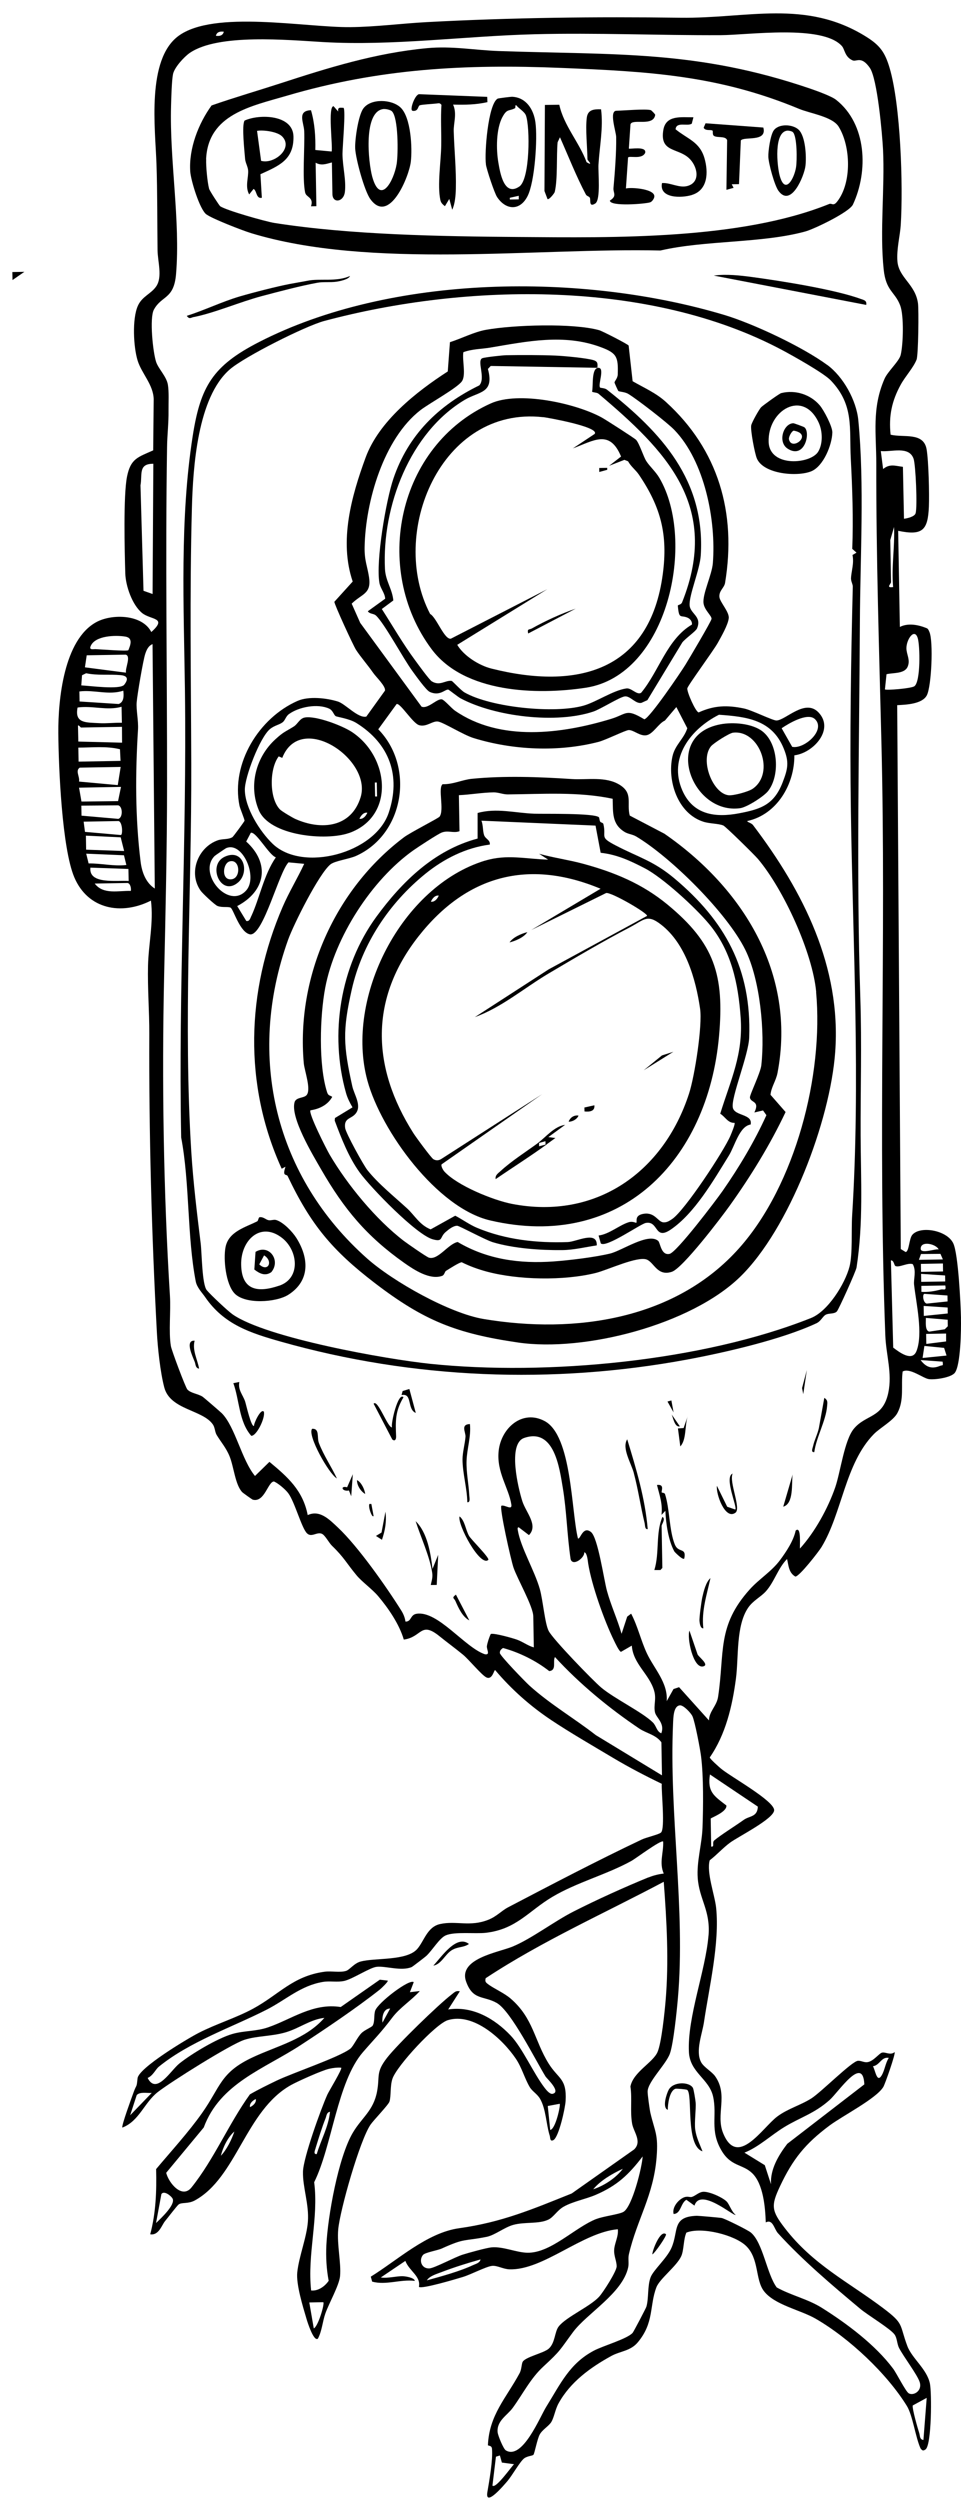<svg width="70" height="182" viewBox="0 0 70 182" fill="none" xmlns="http://www.w3.org/2000/svg">
<path d="M0.911 20.387L1.776 19.789L0.901 19.805L0.911 20.387Z" fill="black"/>
<path d="M69.999 95.97C69.977 94.916 69.802 91.306 69.441 90.524C68.989 89.548 67.021 89.221 66.453 89.897C66.214 90.181 66.227 91.089 65.972 91.151L65.614 90.931L65.353 51.336C66.001 51.304 67.169 51.258 67.508 50.625C67.853 49.982 67.996 46.685 67.699 46.006C67.653 45.906 67.624 45.806 67.524 45.741C66.908 45.489 66.169 45.331 65.546 45.641L65.424 38.643C67.208 39.015 67.586 38.594 67.66 36.898C67.699 35.97 67.641 33.549 67.495 32.709C67.273 31.435 65.808 31.878 64.872 31.645C64.727 30.284 64.962 29.179 65.611 28.002C65.943 27.395 66.527 26.777 66.763 26.183C66.895 25.853 66.931 22.537 66.866 22.078C66.672 20.681 65.466 20.226 65.369 19.02C65.298 18.137 65.562 17.158 65.611 16.386C65.792 13.509 65.605 7.639 64.794 4.927C64.462 3.812 64.094 3.298 63.1 2.678C58.69 -0.083 54.437 1.359 49.551 1.291C43.359 1.207 37.251 1.281 31.072 1.611C29.277 1.708 27.361 1.957 25.531 1.976C22.256 2.012 15.583 0.706 12.995 2.62C10.662 4.346 11.311 9.368 11.398 11.932C11.469 14.039 11.45 16.127 11.476 18.209C11.485 19.039 11.847 20.154 11.382 20.843C11.001 21.405 10.352 21.564 10.04 22.268C9.617 23.222 9.72 25.271 10.027 26.257C10.32 27.194 11.169 28.006 11.195 29.056L11.159 32.786C10.04 33.287 9.517 33.381 9.252 34.7C8.978 36.077 9.078 40.149 9.126 41.743C9.152 42.654 9.627 44.038 10.352 44.629C10.988 45.146 12.224 44.936 11.021 46.013C10.366 44.716 8.155 44.668 7.013 45.292C4.654 46.575 4.231 50.919 4.248 53.353C4.267 55.861 4.512 61.731 5.409 63.861C6.403 66.214 8.852 66.65 10.995 65.564C11.195 67.151 10.817 68.745 10.782 70.303C10.743 71.961 10.882 73.648 10.875 75.267C10.846 82.534 11.043 89.829 11.427 96.992C11.488 98.139 11.675 99.9 11.966 101.006C12.398 102.651 14.786 102.625 15.512 103.711C15.661 103.931 15.654 104.258 15.783 104.468C16.106 104.998 16.471 105.402 16.722 106.019C17.035 106.788 17.129 108.085 17.642 108.628C17.703 108.692 18.361 109.161 18.413 109.177C19.275 109.403 19.517 107.858 19.959 107.852C20.285 107.997 20.801 108.44 21.001 108.712C21.475 109.358 21.959 111.213 22.353 111.617C22.689 111.96 23.066 111.501 23.444 111.659C23.682 111.76 23.953 112.312 24.186 112.535C25.079 113.398 25.244 113.809 25.977 114.688C26.36 115.15 27.109 115.687 27.535 116.188C28.29 117.08 29.084 118.24 29.413 119.362C30.746 119.184 30.623 117.995 32.011 119.116C32.559 119.559 33.175 120.008 33.721 120.458C34.156 120.813 35.07 121.938 35.425 122.113C35.87 122.332 35.983 121.54 36.07 121.586C37.251 122.985 38.629 124.207 40.152 125.222C41.517 126.133 43.22 127.116 44.656 127.973C45.802 128.655 47.002 129.282 48.203 129.86C48.167 130.458 48.464 133.138 48.144 133.412C47.973 133.561 47.08 133.758 46.741 133.92C43.459 135.475 40.232 137.168 37.015 138.849C36.522 139.108 36.186 139.512 35.583 139.754C34.234 140.297 33.243 139.809 32.056 140.071C31.107 140.281 30.894 141.322 30.384 141.894C29.61 142.76 27.348 142.518 26.28 142.796C25.793 142.922 25.476 143.397 25.209 143.481C24.763 143.62 24.131 143.474 23.64 143.542C21.32 143.859 20.323 145.21 18.423 146.238C17.158 146.92 15.745 147.34 14.463 148C13.663 148.41 10.098 150.543 10.02 151.3C9.943 152.053 9.959 151.688 9.733 152.315C9.607 152.664 8.826 154.778 8.913 154.888C10.14 154.419 10.507 153.068 11.498 152.298C12.434 151.568 16.809 148.817 17.797 148.501C18.736 148.2 19.771 148.255 20.794 147.958C21.804 147.667 22.608 147.011 23.628 146.901C22.25 148.475 20.165 148.943 18.384 149.784C16.038 150.886 16.07 151.917 14.715 153.834C13.728 155.23 12.476 156.594 11.372 157.91C11.411 159.51 11.359 161.074 10.943 162.658C11.569 162.758 11.785 161.979 12.021 161.698C12.221 161.459 12.876 160.596 13.008 160.489C13.228 160.311 13.692 160.46 14.18 160.198C17.245 158.533 17.881 153.643 21.198 151.791C21.698 151.513 23.456 150.724 23.976 150.608C24.27 150.543 24.553 150.505 24.854 150.527C24.954 150.611 23.95 152.247 23.844 152.489C23.376 153.53 22.091 157.095 22.069 158.097C22.04 159.228 22.521 160.47 22.427 161.73C22.343 162.881 21.775 164.267 21.653 165.425C21.562 166.297 22.056 167.904 22.327 168.815C22.398 169.061 22.853 170.496 23.156 170.254C23.46 169.685 23.492 169.003 23.702 168.414C23.966 167.671 24.705 166.375 24.77 165.706C24.86 164.743 24.534 163.398 24.637 162.293C24.773 160.857 26.212 155.809 26.99 154.674C27.212 154.351 28.293 153.233 28.368 153C28.497 152.589 28.406 151.875 28.584 151.339C28.89 150.404 31.733 147.34 32.617 147.069C34.492 146.493 36.605 148.442 37.577 149.878C38.012 150.524 38.222 151.332 38.59 151.946C38.777 152.256 39.139 152.444 39.342 152.799C39.771 153.543 39.781 154.655 40.045 155.485C40.087 155.618 40.048 155.935 40.307 155.802C40.707 155.595 41.175 153.446 41.2 152.942C41.291 151.29 40.671 151.361 39.961 150.223C38.922 148.549 38.855 146.936 37.209 145.508C36.706 145.071 35.976 144.777 35.528 144.431C35.353 144.299 35.328 144.237 35.376 144.014C39.474 141.312 44.008 139.298 48.348 136.994C48.564 139.861 48.728 142.776 48.483 145.653C48.412 146.487 48.186 148.714 47.896 149.386C47.564 150.159 46.124 150.841 45.921 151.898C46.053 152.793 45.889 153.708 46.044 154.603C46.147 155.201 46.789 155.899 46.189 156.481L41.646 159.684C38.764 160.838 36.564 161.779 33.443 162.215C31.101 162.541 28.955 164.539 27.009 165.741L27.109 166.103C28.129 166.381 29.158 165.919 30.216 166.048C30.178 165.809 29.539 165.716 29.361 165.709C28.871 165.69 28.264 165.88 27.738 165.8L29.526 164.594C29.81 165.337 30.668 165.703 30.513 166.482C30.697 166.672 33.253 165.903 33.705 165.767C34.285 165.596 35.392 165.008 35.837 164.956C36.212 164.914 36.644 165.192 37.115 165.208C39.577 165.279 42.417 162.512 45.002 162.289C45.069 162.816 44.743 163.33 44.734 163.834C44.724 164.264 44.918 164.613 44.918 164.992C44.918 165.347 43.934 166.886 43.637 167.206C42.969 167.93 41.223 168.68 40.691 169.374C40.394 169.762 40.445 170.551 39.977 170.978C39.613 171.307 38.29 171.579 38.077 171.934C37.98 172.096 38.006 172.481 37.841 172.781C36.87 174.582 35.634 175.807 35.541 178.001C35.541 178.076 35.815 177.998 35.837 178.273C35.908 179.094 35.644 180.584 35.502 181.415C35.299 182.598 36.754 180.865 36.97 180.613C37.303 180.222 37.87 179.213 38.17 178.977C38.403 178.793 38.774 178.793 38.855 178.709C38.938 178.622 39.132 177.552 39.319 177.222C39.523 176.864 39.99 176.608 40.161 176.317C40.371 175.959 40.439 175.412 40.687 174.963C41.542 173.412 42.998 172.355 44.53 171.514C45.185 171.155 45.928 171.162 46.463 170.515C47.657 169.08 47.296 167.875 47.812 166.517C48.051 165.89 49.29 164.982 49.622 164.251C49.822 163.815 49.777 163.017 49.997 162.535C51.1 162.092 53.533 162.706 54.353 163.511C55.301 164.442 55.008 165.948 55.637 166.782C56.405 167.8 58.299 168.159 59.412 168.802C61.849 170.208 64.604 172.797 66.059 175.157C66.485 175.849 66.685 177.442 67.053 178.244C67.176 178.402 67.244 178.447 67.421 178.315C67.866 177.979 67.873 174.187 67.737 173.528C67.521 172.464 66.427 171.695 66.088 170.784C65.492 169.187 65.885 169.2 64.314 168.02C61.774 166.113 59.215 164.862 57.173 162.215C56.182 160.932 56.153 160.573 56.815 159.164C57.747 157.179 58.664 156.054 60.406 154.752C61.361 154.037 63.833 152.78 64.343 151.927C64.472 151.713 65.249 149.496 65.166 149.393C64.853 149.651 64.501 149.37 64.249 149.431C64.027 149.486 63.623 150.068 63.181 150.126C62.936 150.159 62.713 150.007 62.491 150.026C62.042 150.062 59.812 152.315 59.096 152.767C58.302 153.268 57.367 153.517 56.608 154.089C55.531 154.904 53.717 157.851 52.675 155.298C52.113 153.924 53.069 152.538 52.091 151.151C51.849 150.808 51.268 150.498 51.071 150.13C50.639 149.328 51.148 148.077 51.278 147.211C51.655 144.67 52.426 141.47 52.165 138.898C52.071 137.976 51.445 136.309 51.697 135.429C52.213 135.035 52.662 134.524 53.181 134.143C53.785 133.7 56.35 132.417 56.389 131.793C56.431 131.111 53.169 129.317 52.504 128.745C52.346 128.609 51.723 128.063 51.7 127.94C52.855 126.276 53.34 124.217 53.604 122.219C53.814 120.642 53.598 118.376 54.488 117.054C54.843 116.527 55.401 116.269 55.776 115.861C56.408 115.163 56.657 114.177 57.331 113.495C57.444 113.977 57.447 114.494 57.934 114.775C58.228 114.772 59.635 112.962 59.842 112.623C61.348 110.137 61.552 106.552 63.649 104.406C64.088 103.954 65.062 103.43 65.362 102.877C65.885 101.917 65.614 100.867 65.75 99.846C66.266 99.555 67.231 100.334 67.644 100.398C68.06 100.463 69.273 100.301 69.551 99.939C69.98 99.377 70.015 96.765 69.996 95.986L69.999 95.97ZM11.117 43.246L10.453 43.01L10.233 35.333C10.378 34.541 10.056 33.756 11.169 33.762L11.114 43.246H11.117ZM5.971 49.161L6.274 49.012C7.106 49.19 7.971 49.073 8.8 49.151C9.301 49.2 9.362 49.448 9.052 49.846C8.749 50.234 6.513 49.92 5.922 49.898L5.974 49.161H5.971ZM8.984 50.285C9.017 50.635 9.049 51.1 8.646 51.252L5.796 51.068L5.783 50.337C6.893 50.202 7.907 50.631 8.984 50.282V50.285ZM5.654 51.507C6.745 51.355 7.803 51.753 8.855 51.452L8.878 52.619C8.323 52.6 7.758 52.681 7.203 52.645C6.264 52.59 5.419 52.671 5.651 51.507H5.654ZM5.706 53.983L5.68 52.823C5.735 52.761 5.871 52.965 5.9 52.965L8.884 52.913L8.891 54.067L5.706 53.986V53.983ZM8.781 55.392L5.725 55.447L5.706 54.426C6.719 54.426 7.745 54.3 8.739 54.546L8.781 55.392ZM5.806 55.884L8.791 55.832L8.578 57.157L5.758 56.899C5.822 56.533 5.47 56.117 5.806 55.884ZM8.813 57.29L8.6 58.321L5.935 58.353L5.758 57.342L8.813 57.286V57.29ZM5.925 58.651L8.607 58.628C8.946 58.706 8.962 59.51 8.62 59.614L5.938 59.381L5.925 58.651ZM6.093 59.817L8.639 59.772C8.933 59.856 8.949 60.797 8.8 60.79L6.19 60.561L6.093 59.817ZM6.258 60.836L8.791 60.958L9.042 61.954L6.274 61.857L6.258 60.836ZM6.28 62.148L9.03 62.264L9.204 62.972C8.278 63.082 7.377 62.843 6.455 62.859L6.28 62.151V62.148ZM6.587 63.163L9.355 63.26L9.372 64.136C8.523 64.071 6.442 64.407 6.587 63.163ZM9.53 64.86C8.646 64.827 7.526 65.154 6.9 64.323L9.301 64.281C9.501 64.333 9.565 64.666 9.53 64.86ZM9.178 48.97L6.187 48.582L6.316 47.706L9.155 47.658C9.568 47.764 9.101 48.66 9.178 48.973V48.97ZM9.349 47.338C9.217 47.422 7.339 47.273 6.964 47.257C6.803 47.25 6.48 47.344 6.6 47.047C6.91 46.265 8.423 46.226 9.133 46.345C9.691 46.439 9.517 46.94 9.346 47.341L9.349 47.338ZM11.272 64.685C10.604 64.252 10.33 63.467 10.24 62.717C9.846 59.51 9.856 56.294 10.053 53.107C10.091 52.454 9.91 51.679 9.956 51.123C9.998 50.583 10.427 48.049 10.582 47.596C10.678 47.309 10.807 47.014 11.111 46.892L11.275 64.685H11.272ZM9.481 153.992L9.959 152.522C10.204 152.26 10.724 152.395 11.053 152.363L9.481 153.992ZM11.366 161.837L11.756 159.729C11.947 159.439 12.482 159.872 12.576 160.069C12.779 160.512 11.734 161.485 11.366 161.837ZM16.087 156.94C16.241 156.323 16.59 155.595 17.071 155.172C16.88 155.757 16.509 156.504 16.087 156.94ZM18.21 153.401C18.158 153.139 18.397 152.919 18.632 152.809C18.684 153.071 18.445 153.291 18.21 153.401ZM22.989 156.378C23.192 155.721 23.463 154.833 23.715 154.212C23.789 154.031 23.786 153.779 24.037 153.737C23.931 154.829 23.379 155.783 23.073 156.817C22.798 156.853 22.947 156.523 22.992 156.381L22.989 156.378ZM22.856 169.51L22.53 167.619L23.55 167.6C23.663 167.71 23.169 169.378 22.856 169.507V169.51ZM40.078 155.062L39.9 153.317L40.771 153.155C40.842 153.246 40.478 154.984 40.081 155.062H40.078ZM47.228 136.674C45.498 137.382 43.453 138.306 41.788 139.153C40.387 139.861 38.68 141.163 37.325 141.716C36.286 142.14 33.356 142.589 33.953 144.263C34.447 145.643 35.218 145.268 36.183 145.815C37.231 146.409 39.029 150.026 39.742 151.177C39.823 151.306 40.9 152.295 40.248 152.431C40.048 152.473 39.784 152.143 39.671 151.995C38.848 150.922 38.064 149.102 37.193 148.184C36.022 146.949 34.411 146.015 32.646 146.29L33.495 144.965C33.201 144.906 33.108 145.036 32.911 145.188C31.94 145.928 28.948 148.837 28.197 149.803C27.358 150.88 27.677 151.112 27.467 152.253C27.203 153.672 26.36 154.141 25.696 155.269C24.644 157.053 23.876 161.342 23.773 163.447C23.731 164.303 23.779 165.198 23.941 166.042C23.663 166.449 23.172 166.802 22.663 166.747C22.375 164.093 23.221 161.504 22.885 158.866C24.195 156.226 24.56 151.565 26.438 149.396C27.303 148.397 27.735 147.993 28.577 146.878C29.123 146.154 29.978 145.621 30.581 144.948L29.858 145.032L30.136 144.302C29.839 144.03 27.509 145.805 27.325 146.387C27.222 146.713 27.312 147.188 27.145 147.466C27.074 147.583 26.567 147.777 26.335 148.006C26.041 148.294 25.722 148.992 25.515 149.147C24.699 149.774 21.337 150.899 20.139 151.474C19.488 151.788 18.832 152.108 18.203 152.47C16.648 154.629 15.599 157.186 13.947 159.248C13.26 160.104 12.289 158.921 12.105 158.181L14.841 154.881C16.032 151.655 19.242 150.621 21.904 148.882C23.734 147.686 25.957 146.19 27.661 144.845C27.774 144.754 28.3 144.257 28.242 144.189L27.667 144.121L24.818 146.112C22.801 145.792 21.22 147.011 19.533 147.589C18.639 147.896 17.794 147.822 16.922 148.074C15.835 148.391 13.966 149.503 13.066 150.223C12.434 150.728 11.385 152.547 10.756 151.274C11.143 151.112 11.334 150.647 11.569 150.456C13.812 148.633 16.877 147.599 19.4 146.316C20.84 145.585 21.882 144.56 23.524 144.283C24.028 144.198 24.573 144.325 25.079 144.211C25.683 144.076 26.945 143.235 27.438 143.184C28.093 143.112 29.236 143.523 29.991 143.2C30.052 143.174 30.972 142.466 31.052 142.392C31.507 141.965 32.007 141.092 32.475 140.892C33.133 140.611 34.618 140.795 35.389 140.708C37.625 140.449 38.513 139.111 40.239 138.09C42.02 137.033 44.166 136.48 45.989 135.478C46.295 135.31 48.164 133.91 48.306 134.065C48.344 134.883 47.999 135.594 48.348 136.396C47.967 136.438 47.586 136.535 47.231 136.68L47.228 136.674ZM28.419 146.222L27.858 147.25C27.819 146.862 27.906 146.215 28.419 146.222ZM64.74 149.816C64.491 150.194 64.446 150.718 64.217 151.096C63.878 151.652 63.772 150.77 63.588 150.421C64.085 150.356 64.194 149.716 64.74 149.813V149.816ZM69.015 94.309L69.022 94.745L67.505 94.903C67.231 94.845 67.173 94.212 67.337 94.192L69.012 94.312L69.015 94.309ZM68.508 93.882C68.057 94.005 67.589 94.076 67.118 94.047L67.111 93.611L68.857 93.582C68.938 94.021 68.751 93.817 68.508 93.882ZM68.851 93.291L67.102 93.32L67.092 92.738L68.841 92.854L68.851 93.287V93.291ZM68.692 92.563L67.089 92.592L67.079 92.011L68.683 91.981L68.692 92.563ZM68.373 90.963C68.16 90.882 67.079 91.316 67.066 90.915C67.047 90.291 68.199 90.559 68.373 90.963ZM67.082 91.293L68.502 91.28L68.68 91.687L66.934 91.716L67.085 91.293H67.082ZM66.105 48.556C66.337 48.052 66.021 47.638 66.024 47.186C66.024 46.549 66.608 45.693 66.847 46.449C67.018 46.989 67.069 49.649 66.598 49.962C66.356 50.124 64.543 50.269 64.459 50.188L64.575 49.083C65.027 48.967 65.866 49.07 66.105 48.556ZM65.056 42.738C64.491 42.819 64.907 42.505 64.904 42.376L64.849 39.315L65.124 38.362C65.185 39.826 64.924 41.267 65.056 42.738ZM66.547 33.4C66.695 33.82 66.837 36.891 66.692 37.369C66.618 37.615 66.095 37.735 65.847 37.767L65.769 33.985C65.201 33.917 64.814 33.743 64.327 34.147L64.159 32.838C64.943 32.922 66.211 32.44 66.547 33.4ZM16.303 2.309C16.229 2.6 15.996 2.642 15.725 2.607C15.799 2.316 16.032 2.274 16.303 2.309ZM48.219 129.246L43.401 126.318C41.83 125.093 40.068 124.068 38.564 122.71C38.261 122.436 36.415 120.532 36.409 120.338C36.406 120.144 36.499 120.079 36.635 119.973C37.825 120.296 39.045 120.9 40.007 121.657C40.568 121.595 40.245 120.962 40.423 120.632C42.22 122.591 44.356 124.352 46.566 125.839C47.089 126.192 47.777 126.285 48.177 126.841L48.219 129.246ZM48.164 126.182C47.828 126.046 47.812 125.652 47.56 125.4C46.809 124.653 44.737 123.651 43.791 122.853C43.191 122.348 40.274 119.339 39.965 118.732C39.687 118.189 39.548 116.488 39.322 115.687C38.938 114.332 37.935 112.681 37.719 111.411C37.703 111.323 37.677 111.171 37.79 111.191L38.529 111.756C39.232 111.039 38.306 110.101 38.048 109.29C37.751 108.356 36.961 105.108 38.177 104.684C40.371 103.921 40.752 106.863 40.994 108.311C41.278 110.011 41.307 111.795 41.565 113.512C41.739 114.067 42.611 113.382 42.556 113.007C42.769 113.03 42.814 113.638 42.843 113.822C43.091 115.383 44.011 117.982 44.727 119.439C44.814 119.617 45.095 120.225 45.234 120.254L46.021 119.801C46.118 121.146 47.299 121.87 47.651 123.098C47.825 123.706 47.596 124.123 47.709 124.656C47.796 125.057 48.444 125.448 48.17 126.182H48.164ZM45.369 157.887C44.879 158.546 44.001 159.125 43.211 159.38C43.74 158.737 44.611 158.236 45.369 157.887ZM34.463 164.898C33.485 165.357 32.149 165.719 31.094 166.01C31.281 165.69 31.833 165.535 32.172 165.405C33.085 165.056 34.06 164.749 35.002 164.487C34.947 164.746 34.666 164.804 34.466 164.898H34.463ZM43.44 161.539C41.855 162.167 40.12 164.035 38.413 163.999C37.599 163.983 36.657 163.534 35.809 163.608C35.45 163.637 34.085 164.015 33.682 164.145C33.169 164.306 31.649 165.114 31.288 165.14C30.707 165.182 30.491 164.549 30.81 164.161C30.965 163.977 31.865 163.834 32.178 163.692C33.905 162.91 33.743 163.181 35.45 162.842C36.034 162.726 36.738 162.154 37.37 161.976C38.216 161.737 39.235 161.924 39.939 161.591C40.323 161.41 40.584 160.919 41.045 160.654C41.72 160.266 42.669 160.098 43.404 159.781C44.969 159.102 45.786 158.323 46.812 156.988C46.763 157.79 46.057 160.628 45.421 161.019C45.118 161.207 43.956 161.339 43.443 161.543L43.44 161.539ZM35.87 180.952L36.125 178.848L36.412 178.758L36.557 179.275L37.444 179.394C37.27 179.546 36.109 181.211 35.87 180.952ZM67.263 177.633C66.979 177.588 67.021 177.329 66.96 177.135C66.85 176.792 66.434 175.354 66.485 175.118L67.502 174.565L67.263 177.633ZM57.128 154.852C58.299 154.138 59.306 153.876 60.425 152.884C61.09 152.292 62.862 149.577 62.959 151.743L57.344 156.071C56.705 156.908 56.098 157.919 56.16 159.012L55.708 157.625L54.227 156.714C55.285 156.29 56.144 155.453 57.124 154.855L57.128 154.852ZM51.607 140.911C51.397 143.471 50.055 146.839 50.181 149.393C50.255 150.889 51.652 151.329 51.942 152.628C52.255 154.037 51.675 155.088 52.568 156.581C53.259 157.738 54.091 157.535 54.792 158.21C55.605 158.996 55.743 160.715 55.779 161.792C56.295 161.523 56.386 162.27 56.666 162.577C58.457 164.545 60.622 166.378 62.665 168.085C63.213 168.544 64.849 169.523 65.159 169.95C65.353 170.218 65.333 170.635 65.492 170.939C65.837 171.598 66.802 172.856 66.986 173.402C67.205 174.058 66.537 174.436 66.192 174.233C65.969 174.1 65.308 172.775 65.053 172.435C63.759 170.706 61.7 169.164 59.87 168.014C58.841 167.367 57.644 167.115 56.579 166.527C55.86 165.57 55.582 163.285 54.701 162.535C54.485 162.348 52.833 161.533 52.575 161.472C52.484 161.449 50.887 161.307 50.761 161.31C48.903 161.365 49.455 162.432 48.9 163.666C48.557 164.426 47.589 165.26 47.389 165.79C47.151 166.43 47.264 167.316 47.083 167.93C47.051 168.04 46.154 169.749 46.083 169.83C45.692 170.273 43.943 170.768 43.269 171.123C41.488 172.057 40.826 173.547 39.79 175.212C39.322 175.962 38.058 179.107 36.847 178.389C36.667 178.283 36.27 177.306 36.247 177.067C36.173 176.227 36.947 175.845 37.348 175.293C38.09 174.275 38.642 173.146 39.581 172.283C40.871 171.094 40.752 171.11 41.739 169.778C42.756 168.408 45.34 166.957 45.757 165.069C45.824 164.759 45.737 164.426 45.808 164.116C46.395 161.581 47.609 159.839 47.828 157.04C47.961 155.359 47.696 155.188 47.373 153.808C47.322 153.582 47.163 152.447 47.173 152.25C47.202 151.532 48.506 150.294 48.793 149.512C49.051 148.811 49.303 146.364 49.377 145.491C49.945 138.982 48.732 132.081 49.025 125.506C49.045 125.054 49.048 124.165 49.545 124.149C49.806 124.149 50.329 124.705 50.439 124.944C50.619 125.332 51 127.329 51.065 127.856C51.252 129.324 51.226 131.567 51.171 133.063C51.126 134.263 50.736 135.526 50.823 136.722C50.936 138.283 51.762 139.082 51.61 140.915L51.607 140.911ZM55.201 131.525C55.172 132.291 54.595 132.184 54.169 132.491C53.588 132.908 52.491 133.59 52.033 133.978C51.836 134.143 52.087 134.466 51.804 134.434L51.768 132.391C51.807 132.326 52.968 131.909 52.91 131.438C52.017 130.746 51.513 130.468 51.713 129.181L55.201 131.522V131.525ZM64.488 97.234C64.543 98.646 65.004 99.972 64.704 101.394C64.307 103.262 63.059 102.961 62.191 104.018C61.5 104.862 61.222 107.16 60.842 108.269C60.313 109.801 59.357 111.537 58.27 112.733C58.238 112.606 58.393 111.036 57.957 111.427C57.802 112.164 57.279 112.956 56.828 113.563C56.202 114.41 55.301 114.94 54.608 115.713C52.213 118.376 52.794 120.293 52.307 123.525C52.207 124.201 51.649 124.588 51.642 125.248L49.464 122.827L49.058 122.963L48.564 123.845C48.664 122.497 47.641 121.476 47.121 120.367C46.679 119.423 46.46 118.399 45.973 117.474L45.686 117.691L45.276 118.942C44.972 117.885 44.501 116.873 44.211 115.813C43.988 115.002 43.556 111.931 43.046 111.53C42.44 111.055 42.269 112.118 42.097 111.996C41.607 110.03 41.665 104.513 39.671 103.453C38.038 102.583 36.496 103.97 36.322 105.631C36.16 107.183 37.057 108.314 37.248 109.533C37.319 109.995 36.764 109.526 36.522 109.617C36.367 109.788 37.219 113.576 37.403 114.119C37.68 114.937 38.832 116.931 38.845 117.671L38.884 119.931C38.435 119.808 38.106 119.527 37.641 119.362C37.312 119.246 36.005 118.877 35.75 118.951C35.634 119.184 35.508 119.572 35.467 119.824C35.428 120.07 35.741 120.496 35.325 120.432C33.869 119.95 31.904 117.251 30.355 117.481C29.862 117.552 29.991 118.059 29.536 118.053C29.494 117.765 29.387 117.497 29.232 117.251C28.139 115.509 26.077 112.577 24.615 111.204C23.986 110.612 23.289 109.895 22.414 110.299C22.066 108.508 20.962 107.529 19.626 106.423L18.574 107.451C17.606 106.287 17.135 103.886 16.167 102.894C16.087 102.81 14.838 101.733 14.757 101.681C14.421 101.462 13.915 101.436 13.65 101.158C13.511 101.009 12.492 98.288 12.447 97.993C12.273 96.924 12.45 95.485 12.379 94.351C11.908 86.752 11.785 78.674 11.956 71.024C12.059 66.382 12.166 61.818 12.169 57.157C12.176 48.983 12.04 40.705 12.169 32.511C12.182 31.658 12.289 30.789 12.276 29.89C12.269 29.324 12.318 28.52 12.227 27.996C12.124 27.404 11.54 26.849 11.375 26.357C11.14 25.666 10.879 23.157 11.208 22.546C11.772 21.496 12.669 21.813 12.824 19.951C13.147 16.062 12.344 11.673 12.46 7.697C12.476 7.138 12.508 5.865 12.602 5.399C12.702 4.911 13.405 4.142 13.821 3.854C15.89 2.429 20.953 2.914 23.524 3.062C28.639 3.356 33.785 2.626 38.945 2.493C43.437 2.377 47.999 2.581 52.488 2.561C54.517 2.552 59.893 1.773 61.319 3.347C61.542 3.592 61.526 4.139 62.1 4.394C62.387 4.523 62.729 4.035 63.359 4.94C63.907 5.729 64.262 9.747 64.32 10.884C64.459 13.687 64.072 16.825 64.369 19.628C64.536 21.205 65.191 21.231 65.572 22.239C65.85 22.973 65.795 25.074 65.605 25.846C65.488 26.309 64.665 27.039 64.43 27.576C63.491 29.725 63.833 31.584 63.83 33.762C63.817 40.511 64.036 47.309 64.204 54.067C64.559 68.325 63.939 82.867 64.488 97.231V97.234ZM66.756 98.359C66.45 99.141 65.546 98.475 65.062 98.107L64.895 91.755C65.114 91.746 65.127 92.111 65.217 92.162C65.472 92.311 66.143 91.894 66.489 92.033C66.766 92.537 66.534 93.109 66.582 93.526C66.731 94.868 67.253 97.095 66.756 98.362V98.359ZM68.463 99.438C67.863 99.687 67.447 99.529 67.056 99.012L68.66 99.128C68.715 99.487 68.657 99.358 68.463 99.438ZM67.202 98.86L67.334 97.984L68.77 98.126L68.947 98.685L67.205 98.86H67.202ZM67.473 97.838L67.46 97.108L68.915 97.082V97.657L67.473 97.838ZM69.038 96.552L68.818 96.772L67.689 96.943C67.36 96.872 67.45 96.219 67.441 95.944L69.031 96.077L69.038 96.555V96.552ZM69.038 95.621L67.292 95.799L67.279 95.072L69.028 95.188L69.034 95.624L69.038 95.621Z" fill="black"/>
<path d="M15.041 15.611C15.47 15.931 17.667 16.781 18.274 16.968C26.977 19.625 39.029 18.028 48.102 18.238C51.358 17.482 55.517 17.718 58.67 16.849C59.331 16.664 61.874 15.439 62.129 14.89C63.255 12.485 63.149 9.036 60.9 7.265C60.567 7.003 59.48 6.609 59.031 6.457C50.771 3.635 44.885 4.01 36.341 3.716C34.576 3.655 32.94 3.335 31.11 3.506C27.348 3.858 23.921 4.931 20.41 6.072C18.748 6.612 17.064 7.1 15.412 7.676C14.454 8.998 13.744 10.817 13.857 12.488C13.899 13.125 14.541 15.242 15.034 15.611H15.041ZM15.012 11.596C15.154 8.312 18.306 7.73 20.897 6.968C27.635 4.986 33.895 4.657 40.884 4.944C47.205 5.203 52.294 5.471 58.196 7.921C59.031 8.267 60.638 8.49 61.09 9.224C61.974 10.656 62.048 13.293 60.996 14.654C60.687 15.058 60.609 14.764 60.396 14.851C53.959 17.453 44.763 17.311 37.748 17.253C32.081 17.207 25.547 17.104 19.987 16.231C19.358 16.131 16.46 15.313 16.038 15.013C15.976 14.971 15.267 13.885 15.231 13.742C15.105 13.258 14.996 12.107 15.018 11.593L15.012 11.596Z" fill="black"/>
<path d="M60.253 26.567C58.446 25.245 54.848 23.551 52.744 22.924C42.418 19.837 28.511 19.944 18.847 24.912C15.501 26.631 14.604 28.128 14.039 31.729C13.087 37.782 13.39 44.147 13.471 50.275C13.613 61.139 12.987 71.941 13.197 82.811C13.829 86.137 13.623 90.016 14.258 93.287C14.345 93.736 14.733 94.121 14.942 94.428C16.311 96.422 18.211 97.036 20.473 97.676C30.086 100.394 40.234 100.795 50.056 98.975C52.841 98.458 56.961 97.508 59.475 96.332C59.807 96.176 59.933 95.814 60.162 95.704C60.411 95.585 60.763 95.675 60.959 95.472C61.088 95.339 62.35 92.546 62.392 92.272C62.895 89.023 62.702 85.885 62.689 82.665C62.676 79.236 62.779 76.088 62.666 72.607C62.373 63.592 62.589 54.387 62.634 45.336C62.657 40.569 62.973 35.278 62.521 30.594C62.382 29.149 61.427 27.423 60.253 26.563V26.567ZM61.992 42.136C61.985 42.33 62.124 42.534 62.118 42.715C61.982 48.152 61.898 53.601 61.979 59.054C62.124 68.838 62.682 78.771 62.069 88.519C62.005 89.553 62.114 91.299 61.879 92.21C61.556 93.458 60.307 95.462 59.078 95.95C51.156 99.108 39.814 100.165 31.338 99.286C28.153 98.956 19.412 97.405 16.946 95.688C16.582 95.433 15.346 94.266 15.065 93.93C14.713 93.51 14.707 91.257 14.62 90.533C14.342 88.27 14.078 86.118 13.932 83.823C13.355 74.51 13.961 64.956 13.932 55.641C13.913 49.425 13.81 43.174 13.978 36.994C14.058 34.014 14.387 28.926 16.74 26.893C17.808 25.965 22.251 23.732 23.616 23.367C34.003 20.59 47.33 20.348 56.99 25.494C57.758 25.904 60.004 27.158 60.517 27.698C62.221 29.488 61.856 31.16 61.972 33.39C62.086 35.578 62.163 37.747 62.079 39.958L62.389 40.233L62.095 40.404C62.227 41.005 62.005 41.59 61.985 42.136H61.992Z" fill="black"/>
<path d="M62.725 21.773C60.844 21.075 56.875 20.451 54.82 20.173C53.919 20.05 52.874 19.937 51.993 20.063L63.096 22.199C63.148 21.886 62.951 21.854 62.725 21.77V21.773Z" fill="black"/>
<path d="M14.123 23.08C15.636 22.779 17.495 21.974 19.079 21.554C20.337 21.221 21.854 20.817 23.116 20.584C23.551 20.504 24.042 20.575 24.519 20.507C24.742 20.474 25.413 20.342 25.494 20.09C24.519 20.539 23.3 20.252 22.396 20.439C22.057 20.507 21.59 20.581 21.131 20.668C20.173 20.849 18.427 21.299 17.475 21.577C16.156 21.965 14.913 22.579 13.606 22.992C13.797 23.27 13.897 23.122 14.123 23.076V23.08Z" fill="black"/>
<path d="M18.507 103.8C18.307 103.958 17.92 102.216 17.855 102.028C17.694 101.547 17.32 101.191 17.433 100.609L16.997 100.693C17.449 101.948 17.394 103.489 18.301 104.527C18.694 104.553 19.349 103.189 19.217 102.769C19.004 102.5 18.468 103.648 18.507 103.8Z" fill="black"/>
<path d="M49.161 112.458C48.735 111.41 48.794 109.869 48.442 108.776C48.406 108.663 48.216 108.679 48.2 108.65C48.151 108.556 48.438 108.036 47.855 108.104C48.038 108.85 48.28 109.477 48.184 110.282L48.468 109.988C48.5 110.883 48.687 112.17 49.123 112.952C49.145 112.991 49.742 113.602 49.842 113.463C50.016 112.632 49.419 113.078 49.165 112.458H49.161Z" fill="black"/>
<path d="M33.69 106.24C33.69 107.242 34.023 108.35 34.039 109.362C34.281 109.397 34.191 109.006 34.181 108.845C34.142 108.027 33.958 107.206 33.984 106.362C34.01 105.461 34.326 104.588 34.229 103.67C33.526 103.699 33.932 104.261 33.907 104.601C33.871 105.086 33.69 105.739 33.69 106.236V106.24Z" fill="black"/>
<path d="M30.276 110.741C30.641 111.892 31.299 113.295 31.48 114.481C31.535 114.843 31.445 115.056 31.377 115.389L31.812 115.383L31.919 113.191L31.503 114.219C31.37 113.056 31.125 111.565 30.276 110.741Z" fill="black"/>
<path d="M28.553 103.915C28.24 103.941 27.514 101.834 27.214 102.189L28.572 104.791C28.756 104.946 28.86 104.807 28.853 104.568C28.808 103.447 28.776 102.755 29.392 101.717C28.992 101.317 28.447 103.686 28.556 103.919L28.553 103.915Z" fill="black"/>
<path d="M46.168 107.247C46.491 108.45 46.662 109.688 46.956 110.887C46.994 111.049 46.965 111.359 47.181 111.317C46.988 109.067 46.339 106.921 45.687 104.781C45.274 105.424 45.978 106.52 46.171 107.247H46.168Z" fill="black"/>
<path d="M48.254 110.428C47.744 111.604 48.053 113.043 47.663 114.3H48.105L48.247 114.145L48.192 111.084C48.192 110.98 48.505 110.573 48.254 110.428Z" fill="black"/>
<path d="M22.733 104.018C22.368 104.47 23.955 107.308 24.54 107.631C24.136 106.762 23.572 105.951 23.229 105.049C23.071 104.632 23.307 103.989 22.733 104.014V104.018Z" fill="black"/>
<path d="M33.475 110.392C33.297 110.98 34.979 114.099 35.566 113.562C35.701 113.44 34.317 112.079 34.169 111.82C33.904 111.355 33.875 110.721 33.472 110.392H33.475Z" fill="black"/>
<path d="M53.37 107.273C52.718 107.538 53.728 109.727 53.56 109.895L52.97 109.691L52.221 108.169C52.134 108.738 52.818 110.687 53.573 110.124C53.999 109.808 53.086 107.871 53.367 107.273H53.37Z" fill="black"/>
<path d="M50.219 118.709C50.026 119.233 50.487 121.466 51.206 121.317C51.739 121.208 50.81 120.574 50.8 120.406L50.219 118.709Z" fill="black"/>
<path d="M51.161 116.263C51.096 116.544 50.925 117.772 50.951 118.018C50.967 118.166 51.012 118.567 51.232 118.541C51.086 117.284 51.486 116.091 51.751 114.886C51.416 115.17 51.257 115.846 51.161 116.263Z" fill="black"/>
<path d="M57.736 107.344L57.052 109.687C57.839 109.464 57.645 107.987 57.736 107.344Z" fill="black"/>
<path d="M60.043 101.763L59.649 103.957C59.556 104.394 59.32 104.84 59.227 105.27C59.194 105.418 59.043 105.751 59.314 105.713C59.456 104.639 60.162 103.427 60.246 102.374C60.269 102.102 60.317 101.94 60.043 101.763Z" fill="black"/>
<path d="M49.553 105.299C50.017 104.814 49.869 103.757 50.095 103.101L49.795 103.964L49.382 103.989L49.553 105.299Z" fill="black"/>
<path d="M33.177 116.562C33.393 117.057 33.69 117.713 34.187 117.965L33.209 116.087C32.87 116.349 33.077 116.329 33.177 116.562Z" fill="black"/>
<path d="M29.818 101.118L29.328 101.267L29.247 101.564C30.06 101.386 29.631 102.602 30.286 102.86L29.818 101.118Z" fill="black"/>
<path d="M14.176 97.602C13.444 97.557 14.034 98.756 14.186 99.15C14.257 99.334 14.228 99.596 14.502 99.638C14.38 98.95 13.996 98.313 14.176 97.602Z" fill="black"/>
<path d="M27.794 111.567L27.384 111.816L27.823 112.097C28.052 111.408 28.168 110.785 28.078 110.051L27.79 111.567H27.794Z" fill="black"/>
<path d="M25.416 108.505L25.584 108.929L25.7 107.322L25.284 108.276C24.767 108.13 24.893 108.609 25.413 108.508L25.416 108.505Z" fill="black"/>
<path d="M26.006 107.751C25.989 108.132 26.28 108.575 26.602 108.763C26.557 108.42 26.325 107.916 26.006 107.751Z" fill="black"/>
<path d="M49.522 103.838L48.925 102.975C49.028 103.198 49.147 103.938 49.522 103.838Z" fill="black"/>
<path d="M48.62 102.031L49.065 102.826L48.904 101.953L48.62 102.031Z" fill="black"/>
<path d="M26.908 109.487C26.799 109.726 27.121 110.557 27.212 110.357L27.05 109.487H26.908Z" fill="black"/>
<path d="M58.51 101.494L58.771 99.739L58.423 101.052L58.51 101.494Z" fill="black"/>
<path d="M48.702 152.149C48.563 152.408 48.212 153.436 48.641 153.597C48.641 153.18 48.764 152.223 49.189 152.065C49.276 152.033 49.986 152.104 50.048 152.139C50.487 152.408 49.903 156.199 51.171 156.616C50.971 156.099 50.719 155.604 50.642 155.042C50.567 154.512 50.712 153.555 50.67 153.051C50.654 152.867 50.529 152.088 50.47 151.994C50.206 151.545 49.038 151.522 48.702 152.146V152.149Z" fill="black"/>
<path d="M50.399 159.934C50.231 159.988 50.067 159.83 49.725 160.014C49.35 160.212 48.95 160.725 49.066 161.178C49.608 161.162 49.573 160.386 49.996 160.144L50.586 160.57C51.002 159.213 53.452 161.372 53.584 161.243C53.287 161.01 53.132 160.483 52.938 160.279C52.642 159.969 51.612 159.51 51.186 159.565C50.886 159.604 50.667 159.849 50.402 159.934H50.399Z" fill="black"/>
<path d="M47.517 164.122C47.704 164.022 48.604 162.729 48.507 162.648C48.098 162.299 47.504 163.86 47.517 164.122Z" fill="black"/>
<path d="M31.567 143.099C32.135 142.999 32.416 142.298 32.871 141.997C33.326 141.696 33.765 141.803 34.158 141.522C33.252 140.807 32.142 142.482 31.567 143.096V143.099Z" fill="black"/>
<path d="M40.408 13.971C40.63 13.059 40.524 11.346 40.617 10.357L40.788 9.992C41.389 11.343 41.979 12.849 42.67 14.149C42.75 14.301 42.921 14.284 42.97 14.411C43.034 14.582 42.886 15.118 43.36 14.815C43.773 14.55 43.56 12.529 43.593 11.989C43.673 10.648 43.954 9.32 43.783 7.959C43.254 7.939 42.815 7.982 42.741 8.573C42.638 9.391 42.779 10.723 42.792 11.608C42.792 11.663 43.27 12.132 42.728 11.809C42.195 10.361 41.066 9.145 40.74 7.626L39.691 7.639L39.659 13.906L39.882 14.495C40.008 14.553 40.385 14.065 40.408 13.974V13.971Z" fill="black"/>
<path d="M26.976 14.495C28.351 16.389 29.799 12.859 29.925 11.77C30.041 10.774 29.935 8.56 29.186 7.836C28.544 7.216 27.008 7.148 26.463 7.901C26.095 8.408 25.843 10.173 25.872 10.803C25.905 11.553 26.54 13.894 26.976 14.495ZM27.976 7.937C28.122 7.927 28.441 7.998 28.544 8.098C29.025 8.56 29.009 11.22 28.893 11.938C28.693 13.157 27.705 14.996 27.115 12.869C26.828 11.835 26.434 8.037 27.976 7.933V7.937Z" fill="black"/>
<path d="M35.393 11.971C35.448 12.349 36.016 14.059 36.209 14.347C36.848 15.307 37.874 15.368 38.426 14.282C38.959 13.238 39.165 10.074 39 8.9C38.871 7.976 38.339 7.103 37.319 7.045C37.203 7.039 36.293 7.155 36.248 7.181C35.551 7.582 35.28 11.147 35.396 11.968L35.393 11.971ZM37.135 14.528V14.399L37.787 14.253V14.515L37.135 14.525V14.528ZM36.606 8.509C36.935 7.895 37.081 8.105 37.506 7.882C37.581 7.844 37.493 7.621 37.603 7.663C37.79 7.902 38.207 8.125 38.31 8.406C38.616 9.253 38.61 13.051 37.826 13.581C36.709 14.34 36.425 12.559 36.3 11.829C36.135 10.866 36.135 9.379 36.603 8.509H36.606Z" fill="black"/>
<path d="M22.236 14.04C22.304 14.363 22.875 14.366 22.653 15.019L23.046 15.012L22.991 11.845C23.408 12.081 23.753 11.935 24.176 11.825L24.214 14.133C24.227 14.822 25.027 14.722 25.121 13.978C25.227 13.141 24.953 12.116 24.947 11.211C24.944 10.733 25.195 8.008 25.024 7.85C24.734 7.834 24.595 7.805 24.634 8.118L24.298 7.733C23.863 7.724 24.253 10.665 24.156 11.03L22.969 10.92C22.991 9.941 22.927 8.965 22.653 8.024C21.617 8.06 22.136 8.936 22.159 9.543C22.207 10.778 22.007 12.97 22.23 14.04H22.236Z" fill="black"/>
<path d="M30.049 8.07C30.51 8.128 30.416 7.701 30.594 7.659C30.817 7.604 31.468 7.572 31.791 7.536C31.956 7.52 32.026 7.472 32.156 7.633C32.091 8.616 32.156 9.618 32.139 10.607C32.123 11.722 31.846 13.484 32.075 14.557C32.123 14.78 32.246 14.88 32.407 15.012L32.727 14.482L32.94 15.268C33.14 14.867 33.195 14.204 33.204 13.742C33.24 12.365 33.088 10.908 33.049 9.54C33.033 8.962 33.301 8.28 33.004 7.614C33.872 7.636 34.66 7.627 35.505 7.436L35.489 7.051L30.552 6.858C30.248 6.815 29.803 8.031 30.049 8.06V8.07Z" fill="black"/>
<path d="M47.368 14.724C47.5 14.679 47.632 14.475 47.658 14.349C47.781 13.748 45.967 13.618 45.593 13.722L45.748 11.469C45.838 11.311 46.767 11.64 46.996 11.123C47.106 10.609 45.867 10.878 45.806 10.816L45.925 9.051C46.057 8.605 47.597 9.248 47.726 8.36C47.713 8.295 47.448 8.03 47.403 8.017C47.006 7.91 45.457 8.053 44.902 8.062C44.347 8.072 44.877 9.594 44.883 9.976C44.902 11.068 44.786 12.581 44.686 13.69C44.654 14.052 44.973 14.255 44.425 14.601C44.425 15.057 47.032 14.844 47.368 14.727V14.724Z" fill="black"/>
<path d="M18.073 12.393C18.118 12.907 17.831 13.579 18.15 14.155L18.469 13.754C18.715 13.87 18.644 14.491 19.073 14.4L18.97 12.684C20.312 12.07 21.406 11.646 21.377 9.94C21.348 8.353 18.924 8.278 17.818 8.776C17.592 9.093 17.814 11.045 17.853 11.572C17.876 11.847 18.047 12.118 18.073 12.393ZM20.544 9.924C21.406 10.79 19.96 11.983 19.018 11.708L18.724 9.526C19.192 9.445 20.209 9.588 20.541 9.924H20.544Z" fill="black"/>
<path d="M50.396 14.193C51.571 13.834 51.606 12.535 51.316 11.523C50.967 10.318 50.09 10.13 49.209 9.413C49.264 8.828 50.08 9.222 50.39 9.002L50.509 8.537C49.638 8.55 48.505 8.349 48.318 9.461C48.044 11.097 49.344 10.751 50.174 11.504C50.787 12.06 51.071 13.233 50.106 13.531C49.483 13.721 48.851 13.285 48.221 13.327C47.995 14.455 49.635 14.429 50.396 14.196V14.193Z" fill="black"/>
<path d="M51.897 9.508C51.955 9.56 51.874 9.802 52 9.889C52.239 10.057 52.846 9.873 52.965 10.206L52.913 13.82L53.436 13.674L53.301 13.416L53.83 13.406L53.962 10.229C54.182 9.905 55.895 10.377 55.601 9.285L51.394 8.975L51.255 9.295C51.368 9.556 51.794 9.417 51.897 9.508Z" fill="black"/>
<path d="M54.432 59.771C56.584 59.306 57.878 57.111 57.862 54.987C59.214 54.832 60.815 53.119 59.621 51.865C58.643 50.837 57.249 52.418 56.565 52.453C56.297 52.466 54.761 51.691 54.177 51.574C52.964 51.325 52.025 51.348 50.889 51.865C50.663 51.817 50.021 50.359 50.066 50.11C50.105 49.893 51.97 47.369 52.286 46.797C52.535 46.348 53.041 45.472 53.083 44.997C53.125 44.538 52.431 43.83 52.402 43.458C52.364 42.999 52.754 42.802 52.815 42.433C53.661 37.33 52.325 32.73 48.498 29.256C47.782 28.606 46.91 28.231 46.081 27.753L45.791 25.157C45.729 25.054 43.874 24.103 43.648 24.039C41.754 23.509 37.398 23.651 35.401 24.01C34.52 24.168 33.629 24.64 32.774 24.911L32.616 27.041C30.315 28.528 27.605 30.662 26.633 33.306C25.598 36.124 24.688 39.392 25.691 42.336L24.355 43.81C24.355 44.008 25.727 46.991 25.936 47.314C26.278 47.838 26.782 48.41 27.185 48.988C27.398 49.295 28.118 49.968 28.04 50.281L26.682 52.169C26.078 52.308 25.159 51.238 24.607 51.07C23.771 50.811 22.48 50.672 21.677 51.025C18.863 52.259 16.821 55.576 17.444 58.653C17.485 58.86 17.837 59.687 17.811 59.755C17.786 59.826 16.992 60.909 16.927 60.948C16.621 61.132 16.198 61.054 15.862 61.174C14.417 61.685 13.691 63.54 14.617 64.846C14.752 65.04 15.646 65.877 15.84 65.954C16.188 66.09 16.617 65.984 16.795 66.077C17.011 66.194 17.479 67.929 18.241 68.026C19.196 68.046 20.319 63.495 21.016 62.78L22.158 62.887C21.667 63.947 21.051 64.946 20.586 66.026C17.94 72.157 17.731 78.958 20.519 85.083L20.796 84.938C20.538 85.687 20.877 85.451 20.954 85.62C22.632 89.152 24.2 91.03 27.301 93.406C30.89 96.153 33.242 97.078 37.727 97.734C42.58 98.445 50.328 96.438 53.909 92.957C57.481 89.485 60.476 81.602 60.837 76.579C61.282 70.405 58.533 64.92 54.855 60.072C54.722 59.897 54.435 59.865 54.429 59.771H54.432ZM59.362 52.353C60.182 53.139 58.578 54.558 57.704 54.37L56.936 53.016C57.446 52.667 58.83 51.843 59.362 52.353ZM52.364 52.033C54.39 52.175 56.236 52.395 57.088 54.493C57.494 55.492 57.391 55.96 57.007 56.959C56.384 58.569 55.455 58.902 53.835 59.209C52.122 59.535 50.492 59.335 49.705 57.551C48.663 55.185 50.321 53.068 52.364 52.036V52.033ZM26.246 45.362L25.617 43.946C26.362 43.216 27.062 43.248 26.882 42.029C26.759 41.212 26.54 40.817 26.559 39.828C26.62 36.531 27.937 31.942 30.628 29.857C31.232 29.388 33.309 28.244 33.645 27.759C33.961 27.303 33.655 26.211 33.752 25.639C34.416 25.399 35.068 25.412 35.704 25.306C38.401 24.853 41.083 24.281 43.755 25.27C44.939 25.706 45.039 25.991 44.997 27.268C44.987 27.542 44.761 27.753 44.761 27.846C44.761 27.882 45.013 28.444 45.042 28.464C45.123 28.528 45.5 28.519 45.765 28.677C46.401 29.062 48.608 30.768 49.114 31.292C51.331 33.584 52.17 37.892 51.925 40.995C51.857 41.855 51.154 43.254 51.247 43.927C51.318 44.434 51.857 44.835 51.828 45.058C51.802 45.249 50.182 47.98 49.931 48.387C49.582 48.953 47.323 52.285 46.933 52.366C45.581 51.552 45.681 51.975 44.523 52.331C40.912 53.433 36.42 54.011 33.135 51.733C32.871 51.548 32.37 50.957 32.193 50.915C31.841 50.831 31.17 51.639 30.706 51.445L26.253 45.365L26.246 45.362ZM15.64 62.312C15.675 62.276 16.424 61.766 16.469 61.746C17.666 61.226 18.808 63.844 17.934 64.823C16.646 66.265 14.375 63.582 15.636 62.315L15.64 62.312ZM18.305 66.685C18.231 66.847 18.176 67.099 17.94 67.047L17.279 65.961C19.357 64.875 19.693 62.855 17.934 61.264L18.27 60.624C18.66 60.528 19.596 62.254 20.093 62.415C19.221 63.672 18.915 65.376 18.308 66.688L18.305 66.685ZM19.854 61.423C18.925 60.528 17.847 58.818 17.834 57.496C17.824 56.565 18.928 53.698 19.657 53.084C19.996 52.799 20.357 52.773 20.606 52.566C20.773 52.428 20.822 52.15 21.045 51.988C21.777 51.458 23.129 51.203 23.971 51.587C24.255 51.716 24.304 52.043 24.455 52.137C24.555 52.198 25.443 52.311 25.965 52.638C28.363 54.137 29.218 56.468 28.314 59.167C27.327 62.118 22.045 63.533 19.857 61.426L19.854 61.423ZM59.446 72.222C59.998 78.26 57.936 86.246 53.867 90.836C49.237 96.06 41.912 97.139 35.23 96.024C32.742 95.61 28.631 93.296 26.74 91.618C20.064 85.694 17.918 76.983 20.986 68.414C21.39 67.289 23.229 63.617 24.065 62.932C24.394 62.664 25.417 62.544 25.94 62.309C29.453 60.725 30.215 55.812 27.553 53.093L28.892 51.251C29.179 51.183 30.07 52.67 30.538 52.796C31.083 52.945 31.522 52.453 31.922 52.531C32.354 52.618 33.752 53.501 34.494 53.73C37.366 54.616 40.683 54.761 43.59 54.011C44.126 53.872 45.575 53.151 45.8 53.148C46.162 53.142 46.617 53.611 47.088 53.526C47.572 53.442 47.965 52.663 48.433 52.457L49.266 51.474L50.063 53.016C49.818 53.791 49.169 54.218 48.982 55.068C48.588 56.849 49.366 59.225 51.237 59.823C51.709 59.972 52.344 59.949 52.69 60.098C52.861 60.172 54.961 62.237 55.21 62.532C57.078 64.749 59.188 69.345 59.453 72.222H59.446Z" fill="black"/>
<path d="M56.905 28.617C56.773 28.649 55.573 29.515 55.447 29.642C55.289 29.803 54.766 30.744 54.721 30.957C54.647 31.296 54.976 33.003 55.127 33.368C55.605 34.522 58.077 34.726 59.09 34.312C59.98 33.947 60.606 32.389 60.629 31.487C60.639 31.054 60.013 29.861 59.709 29.506C59.035 28.717 57.931 28.362 56.908 28.617H56.905ZM59.603 32.874C59.061 33.792 56.057 34.047 55.989 32.179C55.905 29.871 58.499 28.303 59.635 30.77C59.919 31.39 59.951 32.282 59.603 32.874Z" fill="black"/>
<path d="M20.131 88.821C19.944 88.759 19.763 88.866 19.56 88.831C19.366 88.795 19.189 88.578 18.915 88.611C18.818 88.624 18.824 88.866 18.731 88.915C17.875 89.351 16.637 89.655 16.424 90.812C16.262 91.691 16.446 93.469 17.075 94.151C17.83 94.972 20.121 94.826 21.015 94.251C22.599 93.233 22.506 91.584 21.593 90.13C21.302 89.668 20.651 88.989 20.131 88.821ZM20.341 93.595C18.795 94.122 17.601 93.963 17.566 92.072C17.53 90.308 18.963 88.895 20.541 90.117C21.703 91.016 21.935 93.055 20.341 93.598V93.595Z" fill="black"/>
<path d="M48.369 60.68L45.871 59.374C45.636 58.479 46.126 57.762 45.158 57.148C44.125 56.495 42.783 56.789 41.641 56.714C39.266 56.559 36.749 56.462 34.361 56.698C33.693 56.763 32.98 57.115 32.244 57.089C31.877 57.351 32.38 58.964 32.019 59.452C31.928 59.572 29.882 60.609 29.424 60.955C24.426 64.717 21.564 71.088 22.128 77.404C22.18 77.966 22.7 79.356 22.316 79.741C22.109 79.948 21.609 79.873 21.467 80.206C21.106 81.318 22.8 84.104 23.397 85.142C25.062 88.028 26.701 90 29.44 91.936C30.16 92.444 31.309 93.203 32.206 92.883C32.377 92.822 32.393 92.573 32.486 92.518C32.709 92.382 33.48 91.881 33.638 91.894C34.209 92.179 34.803 92.395 35.42 92.563C37.724 93.19 41.063 93.249 43.39 92.673C44.242 92.463 46.468 91.412 47.126 91.703C47.662 91.939 47.888 92.925 48.933 92.589C49.721 92.337 52.518 88.662 53.151 87.776C54.683 85.633 56.097 83.338 57.223 80.956L56.123 79.699C56.184 79.117 56.519 78.703 56.636 78.102C58.017 70.846 54.074 64.608 48.375 60.68H48.369ZM55.458 77.54C55.39 78.125 54.603 79.705 54.625 79.899C54.67 80.3 55.374 80.119 54.948 80.989L55.58 80.84L55.826 81.186C54.951 83.112 53.844 84.964 52.631 86.706C52.154 87.388 49.288 91.173 48.772 91.283C48.143 91.416 48.104 90.472 47.939 90.333C47.21 89.719 45.322 91.044 44.432 91.261C43.325 91.526 41.486 91.749 40.328 91.833C37.856 92.01 35.5 91.694 33.338 90.417C32.641 90.556 31.912 91.758 31.244 91.558C31.063 91.503 29.663 90.527 29.408 90.333C27.372 88.772 25.31 86.267 24.01 84.056C23.781 83.665 22.442 81.027 22.616 80.83C23.268 80.733 23.884 80.433 24.2 79.851C24.019 79.722 23.913 79.789 23.823 79.508C23.193 77.53 23.3 73.965 23.69 71.906C24.387 68.228 27.069 64.061 30.102 61.909C30.431 61.676 31.88 60.726 32.17 60.612C32.648 60.425 33.016 60.677 33.471 60.512L33.425 57.888C34.245 57.855 35.155 57.691 35.971 57.684C36.317 57.684 36.639 57.836 36.988 57.833C39.534 57.81 42.128 57.623 44.626 58.15C44.661 59.145 44.551 59.995 45.51 60.574C45.758 60.722 46.084 60.742 46.342 60.897C48.891 62.422 52.964 66.472 54.283 69.136C55.367 71.321 55.729 75.135 55.455 77.546L55.458 77.54Z" fill="black"/>
<path d="M31.297 50.37C32.032 50.703 32.397 50.189 32.645 50.202C32.7 50.202 33.342 50.732 33.559 50.845C36.062 52.177 40.544 52.71 43.229 51.799C43.752 51.621 45.114 50.761 45.498 50.7C45.898 50.635 46.291 51.262 46.721 51.169L47.156 50.971L49.702 46.766C49.934 46.475 50.676 45.961 50.767 45.758C51.154 44.879 50.289 44.691 50.234 44.083C50.17 43.346 50.977 41.494 51.044 40.434C51.386 34.968 48.182 31.497 44.204 28.362C44.049 28.242 43.745 28.252 43.71 28.213C43.536 28.026 44.071 26.781 43.594 26.778C43.058 26.771 43.226 28.122 43.126 28.52C43.261 28.585 43.487 28.572 43.594 28.662C48.495 32.803 52.503 36.804 49.686 43.847C49.608 44.041 49.366 44.025 49.373 44.096C49.463 45.137 49.576 44.743 50.093 44.972C50.273 45.053 50.434 45.254 50.399 45.47C48.586 46.533 48.011 48.854 46.701 50.435C46.401 50.629 45.995 50.066 45.63 50.118C44.665 50.251 43.442 51.107 42.493 51.375C40.396 51.964 35.759 51.508 33.836 50.409C33.578 50.263 32.958 49.575 32.897 49.569C32.432 49.507 32.058 49.963 31.458 49.607C31.271 49.497 30.442 48.343 30.232 48.059C29.36 46.883 28.605 45.57 27.812 44.336L28.651 43.712C28.57 42.865 28.086 42.302 28.041 41.42C27.818 36.862 29.867 31.484 33.852 29.108C34.898 28.485 36.024 28.653 35.54 26.859L35.746 26.642L43.516 26.775C43.532 26.506 43.562 26.329 43.258 26.228C42.774 26.067 41.032 25.908 40.444 25.886C39.38 25.841 37.944 25.841 36.872 25.86C36.589 25.866 35.365 26.002 35.153 26.07C34.685 26.215 35.411 27.525 34.91 28.058C31.939 29.503 29.732 31.668 28.657 34.839C28.115 36.433 27.363 40.858 27.637 42.435C27.705 42.836 28.034 43.169 28.057 43.586L26.792 44.5C26.94 44.717 27.208 44.649 27.386 44.811C28.002 45.38 29.377 47.952 30.038 48.851C30.267 49.164 31.035 50.247 31.297 50.367V50.37Z" fill="black"/>
<path d="M25.409 60.651C28.781 59.468 28.391 55.107 25.625 53.284C24.922 52.822 23.008 52.092 22.205 52.234C21.824 52.302 21.692 52.709 21.395 52.893C20.756 53.291 20.663 53.268 20.059 53.821C18.655 55.101 18.091 57.163 18.849 58.976C19.643 60.87 23.764 61.226 25.409 60.647V60.651ZM27.303 56.966H27.445L27.465 57.984H27.323L27.303 56.966ZM26.758 59.164C26.658 59.403 26.448 59.652 26.183 59.61C26.284 59.371 26.493 59.122 26.758 59.164ZM21.518 59.623C21.305 59.529 20.534 59.07 20.395 58.931C19.611 58.136 19.611 55.977 20.301 55.065L20.559 55.175C21.902 51.755 27.116 55.292 26.267 58.042C25.587 60.247 23.405 60.463 21.518 59.623Z" fill="black"/>
<path d="M53.91 58.837C54.413 58.769 55.649 57.971 55.95 57.586C56.824 56.465 56.695 54.167 55.556 53.258C54.797 52.657 53.4 52.557 52.484 52.728C48.205 53.527 50.38 59.322 53.91 58.837ZM51.781 54.338C51.964 54.105 53.123 53.371 53.394 53.339C55.317 53.11 56.495 56.274 54.823 57.425C54.514 57.638 53.423 57.935 53.065 57.894C51.916 57.758 50.974 55.353 51.781 54.338Z" fill="black"/>
<path d="M16.369 62.37C15.072 62.965 16.082 65.321 17.343 64.241C18.205 63.505 17.75 61.736 16.369 62.37ZM16.869 64.012C16.104 64.109 16.217 62.845 16.73 62.709C17.489 62.506 17.576 63.921 16.869 64.012Z" fill="black"/>
<path d="M58.595 31.109C58.547 31.07 57.843 30.811 57.788 30.811C57.059 30.831 56.627 32.188 57.379 32.667C58.611 33.452 59.066 31.484 58.595 31.109ZM57.469 31.982C57.433 31.817 57.656 31.393 57.814 31.351C59.269 31.61 57.662 32.89 57.469 31.982Z" fill="black"/>
<path d="M18.613 91.142L18.526 92.422C18.91 92.722 19.32 92.923 19.762 92.613C20.482 91.75 19.588 90.537 18.61 91.139L18.613 91.142ZM18.884 92.047L19.236 91.391C19.933 91.821 19.52 92.645 18.884 92.047Z" fill="black"/>
<path d="M35.329 62.652C29.25 64.511 25.107 72.614 26.765 78.677C27.769 82.343 31.834 87.948 35.71 88.849C45.197 91.054 51.566 84.502 52.376 75.416C52.773 70.962 52.031 68.671 48.636 65.865C46.784 64.336 44.758 63.499 42.438 62.872C41.392 62.591 40.308 62.445 39.266 62.154L39.927 62.581C38.314 62.539 36.917 62.17 35.336 62.655L35.329 62.652ZM31.96 65.199C31.86 65.438 31.651 65.687 31.386 65.645C31.486 65.406 31.696 65.157 31.96 65.199ZM43.745 64.701L38.701 67.704L44.151 65.012C44.529 64.934 47.239 66.511 47.129 66.679L39.963 70.571L34.59 74.046C36.549 73.338 38.185 71.922 39.969 70.865C41.825 69.766 43.954 68.512 45.852 67.523C46.936 66.957 47.136 66.518 48.162 67.319C49.94 68.703 50.679 71.263 50.995 73.435C51.176 74.663 50.601 78.348 50.192 79.608C48.346 85.313 43.428 88.83 37.297 87.644C35.936 87.382 33.286 86.309 32.357 85.275C32.264 85.168 32.099 84.867 32.17 84.761L39.492 79.654L32.144 84.373C31.957 84.492 31.76 84.505 31.567 84.389C31.402 84.289 30.286 82.77 30.108 82.488C27.059 77.679 26.907 72.708 30.495 68.153C33.967 63.748 38.472 62.5 43.745 64.701Z" fill="black"/>
<path d="M49.123 63.947C47.58 62.655 46.509 62.416 44.85 61.549C43.621 60.909 44.189 60.99 43.95 59.985C43.928 59.894 43.76 59.885 43.721 59.82C43.657 59.713 43.666 59.532 43.621 59.493C43.263 59.186 39.63 59.261 38.92 59.238C37.545 59.19 36.154 58.799 34.789 59.186V61.048C31.637 61.885 29.285 64.183 27.413 66.743C24.773 70.357 23.996 75.28 25.2 79.556C25.309 79.947 25.477 80.27 25.677 80.616L24.399 81.392L24.38 81.579C24.857 82.853 25.396 84.246 26.197 85.352C26.994 86.451 30.317 89.886 31.521 90.222C32.289 90.436 32.011 90.08 32.46 89.692C32.669 89.511 33.031 89.217 33.315 89.237C33.463 89.246 35.361 90.271 35.896 90.433C37.393 90.885 39.365 91.024 40.936 91.008C41.798 91.001 42.624 90.788 43.469 90.665C43.511 89.566 41.998 90.4 41.353 90.423C39.113 90.501 36.825 90.255 34.754 89.389C34.199 89.156 33.692 88.781 33.16 88.503L31.369 89.499C30.569 89.182 30.191 88.464 29.665 87.983C28.736 87.129 27.555 86.182 26.771 85.196C26.474 84.825 25.196 82.501 25.141 82.123C25.035 81.369 25.58 81.479 25.909 81.066C26.371 80.487 25.796 79.695 25.661 79.075C25.006 76.107 24.945 75.047 25.622 72.041C26.371 68.722 28.336 65.758 30.985 63.611C32.34 62.516 33.938 61.711 35.677 61.485C35.722 61.145 35.367 61.087 35.264 60.803C35.16 60.518 35.199 60.066 35.067 59.746L43.379 60.104L43.753 62.083C44.947 62.212 45.919 62.668 46.971 63.214C48.258 63.88 50.639 66.052 51.646 67.264C53.272 69.213 53.773 71.582 53.95 74.077C54.144 76.76 53.227 78.606 52.462 81.079C52.834 81.305 53.014 81.764 53.505 81.744C53.569 81.825 53.272 82.52 53.208 82.675C52.737 83.787 49.871 88.135 48.961 88.745C48.761 88.878 48.581 89.004 48.322 88.988C47.916 88.952 47.716 88.244 46.906 88.361C46.193 88.464 46.425 88.907 46.351 89.02C46.335 89.043 46.09 88.888 45.806 88.975C45.121 89.182 44.376 89.851 43.602 89.945L43.763 90.52C44.144 90.875 46.648 89.101 47.041 89.03C47.987 88.855 47.658 90.332 48.865 89.508C50.601 88.322 51.959 85.956 53.088 84.133C53.521 83.435 53.86 81.984 54.676 81.867C54.85 81.079 53.508 81.26 53.379 80.636C53.23 79.912 54.528 76.812 54.573 75.522C54.747 70.535 52.811 67.044 49.123 63.947Z" fill="black"/>
<path d="M31.435 47.256C33.813 50.45 39.079 50.611 42.661 50.068C48.669 49.157 50.724 39.376 48.03 34.793C47.756 34.327 47.323 33.956 47.072 33.561C46.875 33.254 46.578 32.294 46.336 32.023C46.236 31.91 44.103 30.542 43.829 30.394C41.906 29.346 37.772 28.458 35.749 29.369C28.953 32.423 27.075 41.406 31.438 47.26L31.435 47.256ZM39.56 30.365C39.831 30.394 43.725 31.082 43.312 31.593L41.728 32.643C43.261 32.078 44.403 31.234 45.239 33.235L44.371 33.91L45.481 33.477L45.752 33.584C45.949 33.956 46.31 34.217 46.539 34.557C48.14 36.92 48.659 38.927 48.279 41.784C47.34 48.876 42.054 50.246 35.794 48.672C34.894 48.446 33.784 47.751 33.306 46.943L39.866 42.893L32.842 46.497C32.364 46.581 31.796 44.949 31.331 44.696C28.263 38.83 32.112 29.531 39.56 30.371V30.365Z" fill="black"/>
<path d="M39.161 83.231C38.283 83.871 37.257 84.521 36.46 85.255C36.282 85.416 36.05 85.562 36.105 85.84C37.357 84.98 38.615 84.191 39.845 83.296H39.835L40.455 82.847L39.941 82.782L41.164 81.887C40.367 82 39.764 82.779 39.151 83.235H39.161V83.231ZM39.732 83.079L39.738 83.325L39.27 83.451L39.264 83.206L39.735 83.079H39.732Z" fill="black"/>
<path d="M38.413 67.859C37.981 67.969 37.365 68.228 37.116 68.609C37.549 68.499 38.165 68.241 38.413 67.859Z" fill="black"/>
<path d="M48.218 76.835L46.886 77.918L49.048 76.57L48.218 76.835Z" fill="black"/>
<path d="M43.292 80.465L42.569 80.626L42.576 80.914C42.937 80.95 43.344 80.911 43.295 80.465H43.292Z" fill="black"/>
<path d="M42.139 81.214C41.809 81.165 41.532 81.353 41.419 81.66C41.68 81.669 42.038 81.485 42.139 81.214Z" fill="black"/>
<path d="M38.472 46.119L41.934 44.309C40.866 44.677 39.737 45.194 38.749 45.747C38.546 45.86 38.391 45.744 38.472 46.115V46.119Z" fill="black"/>
<path d="M44.23 34.202V34.06L43.649 34.069L43.653 34.36L44.23 34.202Z" fill="black"/>
<path d="M56.703 13.891C57.619 15.155 58.587 12.799 58.671 12.071C58.749 11.409 58.678 9.928 58.178 9.447C57.748 9.033 56.722 8.988 56.361 9.492C56.116 9.831 55.948 11.008 55.967 11.428C55.99 11.929 56.413 13.49 56.703 13.891ZM57.371 9.511C57.468 9.505 57.681 9.553 57.752 9.618C58.071 9.928 58.062 11.703 57.984 12.181C57.852 12.996 57.19 14.221 56.797 12.802C56.606 12.11 56.342 9.576 57.371 9.508V9.511Z" fill="black"/>
</svg>
